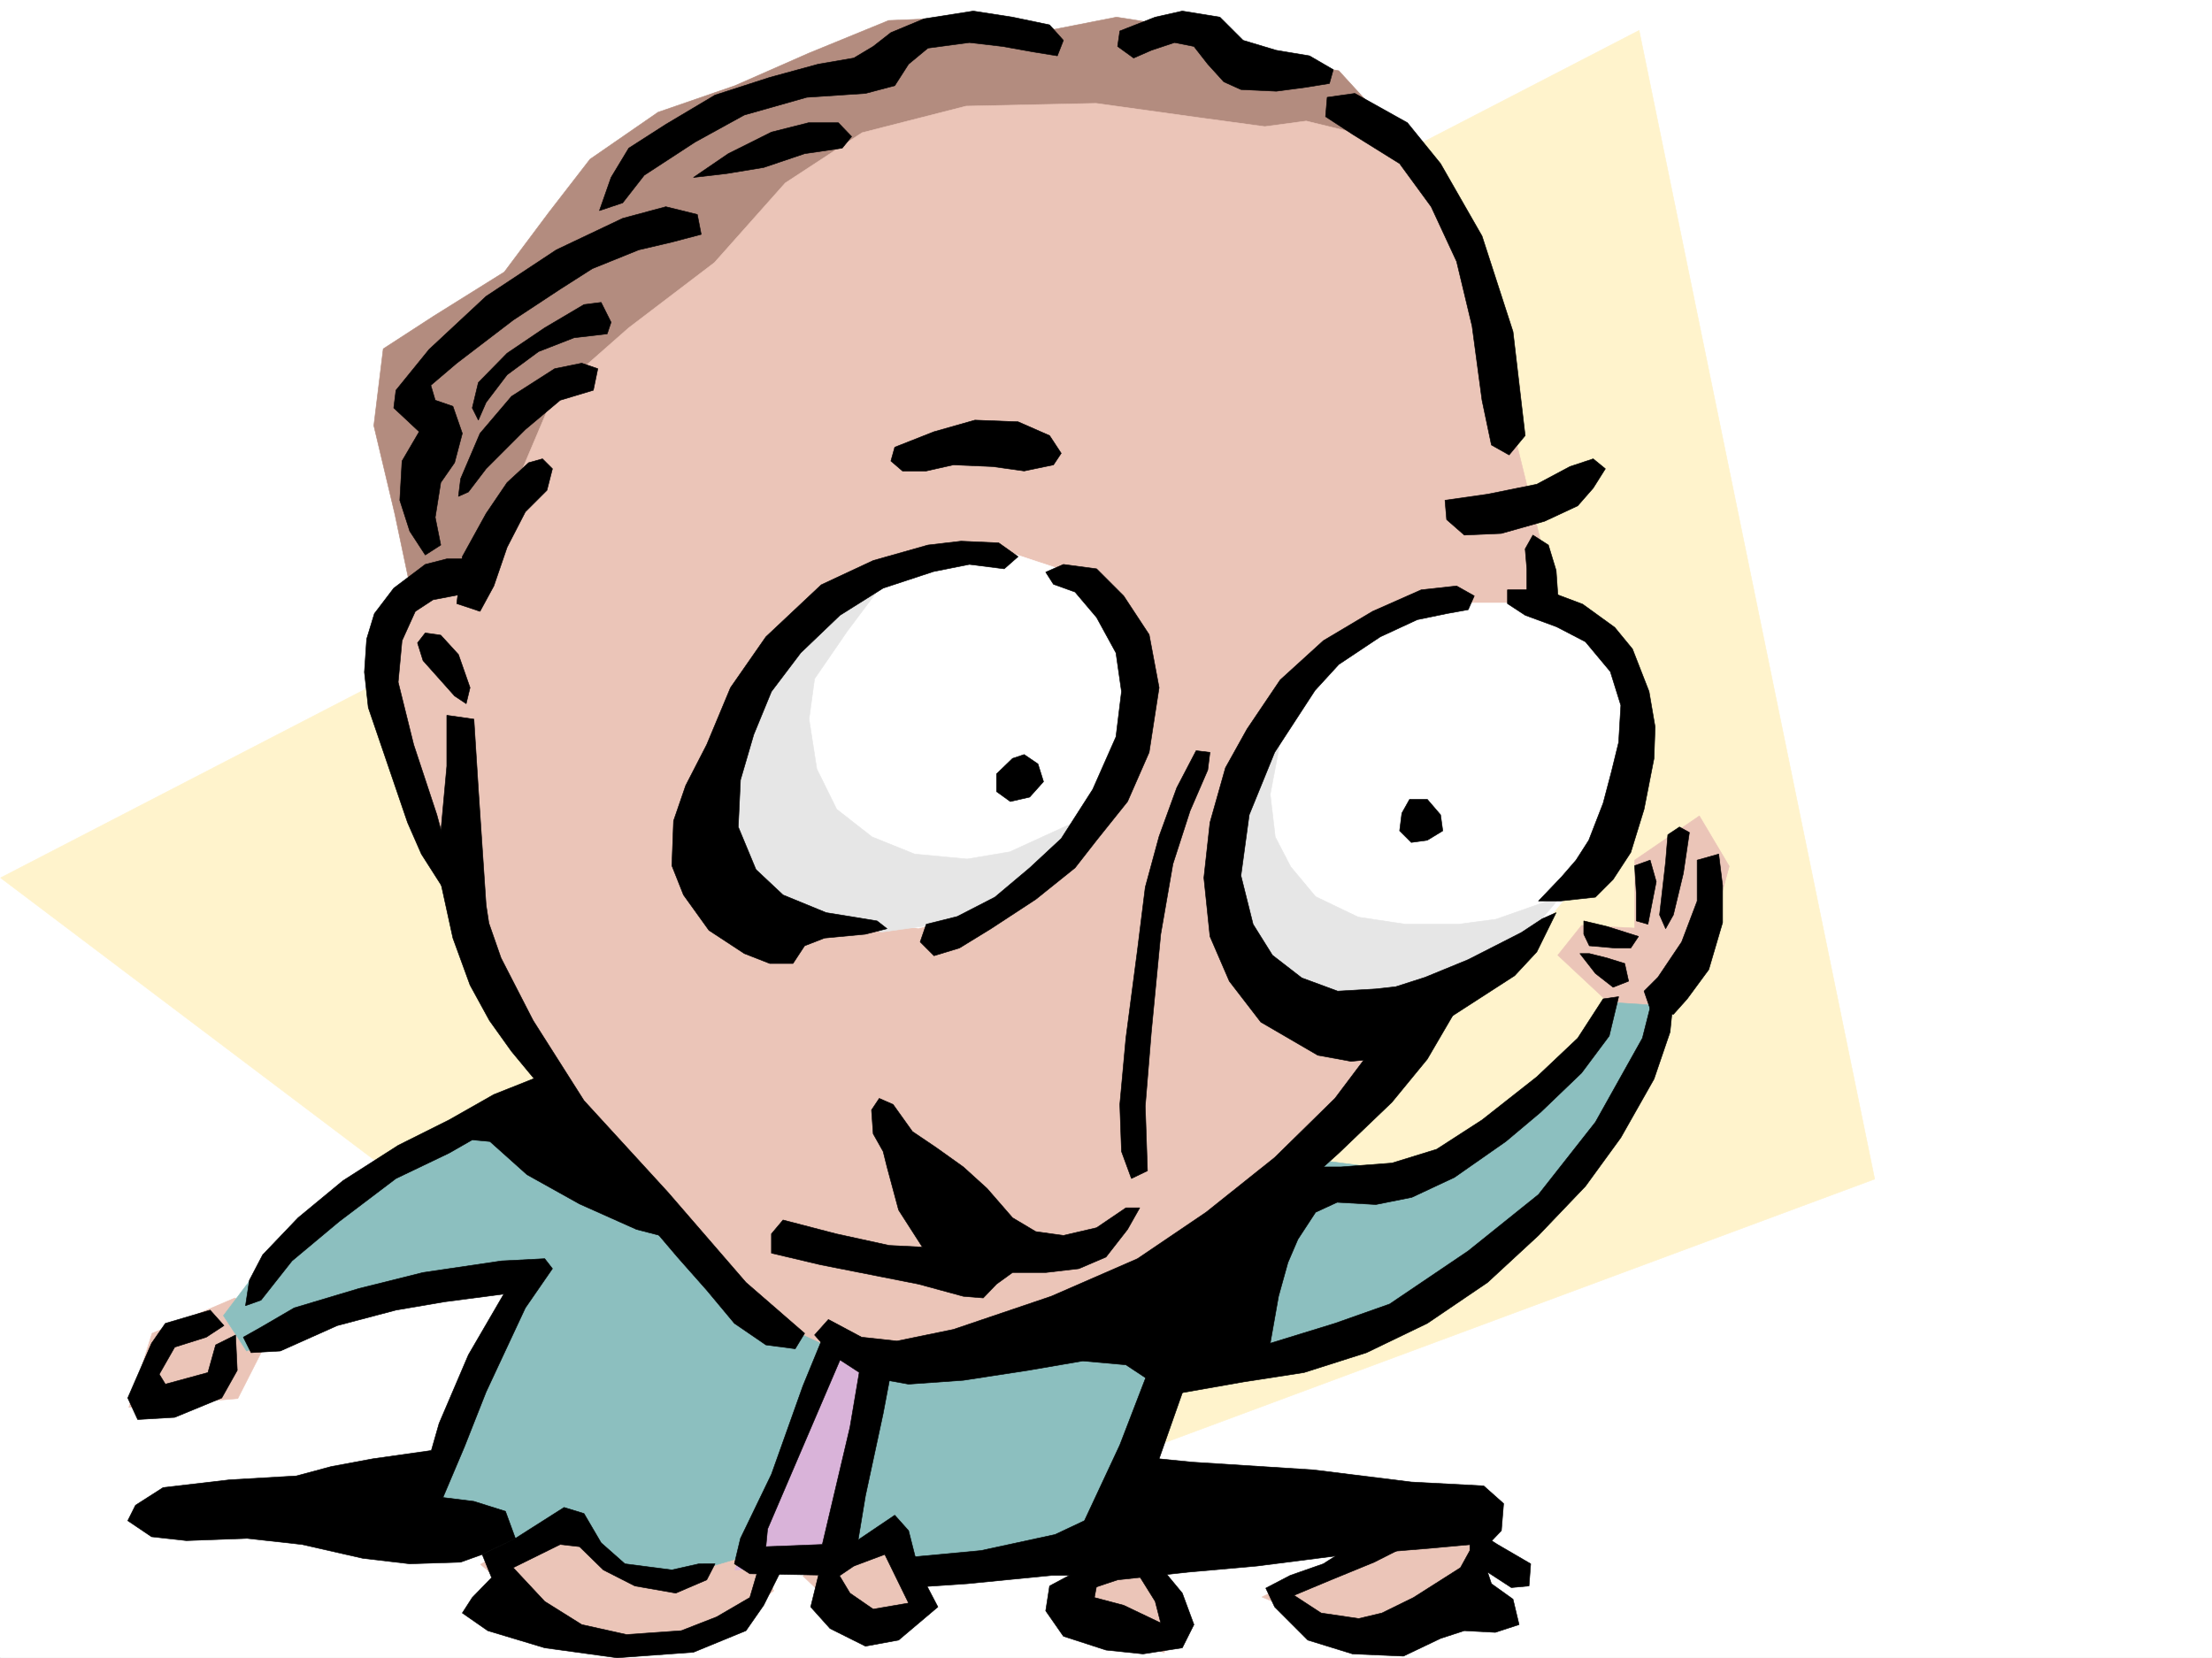 <svg xmlns="http://www.w3.org/2000/svg" width="2997.016" height="2246.667"><rect width="100%" height="100%" fill="#333333" stroke="none"/><defs><clipPath id="a"><path d="M0 0h2997v2244.137H0Zm0 0"/></clipPath></defs><path fill="#fff" d="M0 2246.297h2997.016V0H0Zm0 0"/><g clip-path="url(#a)" transform="translate(0 2.16)"><path fill="#fff" fill-rule="evenodd" stroke="#fff" stroke-linecap="square" stroke-linejoin="bevel" stroke-miterlimit="10" stroke-width=".743" d="M.742 2244.137h2995.531V-2.16H.743Zm0 0"/></g><path fill="#fff3cc" fill-rule="evenodd" stroke="#fff3cc" stroke-linecap="square" stroke-linejoin="bevel" stroke-miterlimit="10" stroke-width=".743" d="M.742 1189.422 2220.801 41.21l319.176 1556.414-1339.684 497.352Zm0 0"/><path fill="#ebc5b8" fill-rule="evenodd" stroke="#ebc5b8" stroke-linecap="square" stroke-linejoin="bevel" stroke-miterlimit="10" stroke-width=".743" d="m1921.844 2059.047-212.04 104.863 152.098 63.656 172.313-112.375-56.184-68.148zm-392.606 56.144-100.406 56.188 148.344 68.152 16.5-44.183zm-312.445-56.144-128.875 76.398 80.156 76.403h60.684l15.758-32.22-32.22-100.366zm-437.57-15.757-128.13 76.397 80.196 68.192 84.649 31.437 91.417 8.25 64.438-15.718 76.398-56.188-28.464-76.398zm1399.625-685.349-68.192-63.652 32.219-40.43 71.906 3.715v-92.12l87.66-59.903 40.47 68.152-40.47 148.309-55.441 64.394zM318.43 1758.68l-112.371 47.937-31.477 100.367 147.602-11.965 48.68-95.87zm0 0"/><path fill="#8cbfbf" fill-rule="evenodd" stroke="#8cbfbf" stroke-linecap="square" stroke-linejoin="bevel" stroke-miterlimit="10" stroke-width=".743" d="m759.754 1458.313-160.352 76.402-124.375 71.906-96.656 75.656-75.66 100.371 31.437 47.934 168.598-59.898 144.594-23.97h56.226l-156.596 308.58 160.312 40.43 59.938-32.18 72.687 63.652 67.45 11.965 92.902-27.683 128.129 8.21 80.156-48.675 35.973 60.68 260.718-32.215 83.946-240.43 216.535-40.426 168.562-71.906 112.41-104.125 99.63-132.586L2247 1362.44l-68.152-4.5-48.72 100.372-95.913 83.91-100.406 48.68-284.688-36.715zm0 0"/><path fill="#d9b3d9" fill-rule="evenodd" stroke="#d9b3d9" stroke-linecap="square" stroke-linejoin="bevel" stroke-miterlimit="10" stroke-width=".743" d="m1128.387 1811.113-132.63 316.082 140.88-7.508 63.656-304.82zm0 0"/><path fill="#b38c7f" fill-rule="evenodd" stroke="#b38c7f" stroke-linecap="square" stroke-linejoin="bevel" stroke-miterlimit="10" stroke-width=".743" d="m1901.59 191.746-87.664-95.871-112.371-20.215-83.91-35.972-104.907-16.461-83.906 16.46-116.129-16.46-108.656 4.496-107.879 44.183-100.41 44.184-104.16 35.969-92.16 63.656-56.188 72.648-59.937 80.157-95.915 59.898-68.152 44.223L506.5 576.727l28.465 119.84 32.219 152.804 204.53-140.8zm0 0"/><path fill="#ebc5b8" fill-rule="evenodd" stroke="#ebc5b8" stroke-linecap="square" stroke-linejoin="bevel" stroke-miterlimit="10" stroke-width=".743" d="m1849.898 183.496-80.152-19.473-56.187 7.508-88.446-12.004-140.094-19.472-176.07 3.754-140.875 35.972-104.125 68.153-95.91 107.836-116.129 88.406-100.406 88.367-56.188 132.586-64.437 116.09-87.664 35.972-23.969 95.871 11.965 108.582 56.187 131.844 47.977 116.09 59.941 132.586 116.125 128.055 204.532 244.96 112.414 51.653 107.879 23.965 128.87-20.215 204.532-107.836 196.324-144.59 143.848-160.273 144.629-256.184 35.933-416.414-80.152-325.078-80.156-168.52zm0 0"/><path fill="#fff" fill-rule="evenodd" stroke="#fff" stroke-linecap="square" stroke-linejoin="bevel" stroke-miterlimit="10" stroke-width=".743" d="M2066.434 817.191h-104.122l-92.16 27.68-92.156 56.188-64.437 80.156-44.223 132.547v107.879l32.219 76.402 59.937 44.184 71.945 23.964 92.903-8.25 79.41-32.175 64.438-47.938 96.656-116.129 47.937-108.578 3.754-107.879-35.972-71.906-68.153-40.426zM1368.89 749l-132.624 12.004-119.883 47.937-120.625 120.582-23.965 128.094 16.46 112.332 63.692 59.942 84.692 15.718 107.879 11.965 92.156-23.969 124.379-75.62 76.398-128.833-4.496-164.027-80.152-88.402zm0 0"/><path fill="#e6e6e6" fill-rule="evenodd" stroke="#e6e6e6" stroke-linecap="square" stroke-linejoin="bevel" stroke-miterlimit="10" stroke-width=".743" d="m1147.86 855.39-44.223 64.4-7.469 54.66 10.48 67.41 26.977 54.699 47.938 37.457 57.71 23.226 71.165 6.727 57.71-9.738 88.407-40.47-77.93 87.665-50.945 30.695-57.711 20.215-74.918 10.516-81.68-13.489-67.406-27.722-58.457-60.684-20.215-91.375 34.45-105.61 53.956-81.64 61.426-50.91 71.203-29.988zm630.878 53.919-44.222 95.875-13.489 71.16 6.762 57.672 20.957 40.43 33.746 40.468 57.672 27.684 64.438 9.738h71.199l50.949-6.727 68.148-23.968 53.961-47.196-118.394 139.317-64.438 30.73-57.672 20.215-71.945 9.734-77.926-16.5-64.437-47.933-20.215-57.672-10.48-80.86 14.234-92.16 33.703-74.132zm0 0"/><path fill-rule="evenodd" stroke="#000" stroke-linecap="square" stroke-linejoin="bevel" stroke-miterlimit="10" stroke-width=".743" d="m2066.434 590.215-16.461-140.8-41.992-129.575-56.188-98.145-44.926-55.402-71.199-39.727-37.457 5.278-2.23 26.199 36.675 23.969 63.696 39.683 42.734 58.418 34.45 74.172 20.995 87.625 13.45 100.367 12.746 60.684 23.968 13.488zm-854.137 15.719 53.176-20.957 55.441-15.72 58.457 2.227 42.695 18.73 15.758 23.97-10.48 15.718-39.723 8.25-42.7-5.984-53.214-2.266-36.715 8.25h-32.219l-15.718-13.492zm745.519 71.902 57.672-8.211 66.703-13.488 44.926-23.969 31.477-10.477 16.5 13.489-16.5 26.195-20.957 23.969-44.965 20.957-58.457 16.504-50.203 2.226-23.969-20.957zm110.887 124.34v-31.438l-2.27-26.976 10.481-18.73 20.996 13.488 10.48 34.449 3.008 42.695zM1517.238 41.953l47.934-18.726 36.715-8.25 50.949 8.25 31.477 31.433 44.964 13.492 44.965 7.508 32.219 18.727-5.242 18.73-32.219 5.238-39.723 5.239-47.937-2.266-23.227-10.48-21.738-23.97-18.73-23.968-26.235-5.238-31.476 10.48-23.97 10.477-21.737-15.719zm-76.441 12.707-18.73-20.957-50.165-10.476-53.214-8.25-66.668 10.476-44.965 18.73-23.97 18.727-26.233 15.719-47.977 8.25-65.922 17.988-74.172 23.969-66.668 39.684-50.203 32.218-23.969 39.688-15.757 44.965 31.476-10.516 29.207-37.422 68.934-44.965 66.707-36.676 84.648-23.968 79.414-5.278 39.727-10.476 18.726-29.211 26.239-21.7 56.183-7.507 44.97 5.238 41.952 7.508 32.219 5.242zm0 0"/><path fill-rule="evenodd" stroke="#000" stroke-linecap="square" stroke-linejoin="bevel" stroke-miterlimit="10" stroke-width=".743" d="m939.574 240.426 47.192-32.219L1045.223 179l50.203-12.707h40.43l17.984 18.727-12.746 15.718-50.946 7.469-55.445 18.73-50.164 8.25zm5.239 50.203-42.7-10.516-58.453 15.758-89.93 42.695-95.128 62.914-77.184 71.903-44.965 55.406-2.973 23.969 34.446 32.219-23.223 39.683-3.012 53.176 13.489 41.957 20.996 32.219 21-13.492-7.508-37.458 7.508-47.19 18.726-26.942 10.48-39.688-12.745-36.715-23.969-8.25-5.984-20.215 35.191-29.949 76.441-58.414 63.692-41.957 43.441-27.722 62.95-25.454 44.93-10.515 39.722-10.48zm0 0"/><path fill-rule="evenodd" stroke="#000" stroke-linecap="square" stroke-linejoin="bevel" stroke-miterlimit="10" stroke-width=".743" d="m639.871 552.758 8.25-34.45 38.945-39.683 50.946-34.45 53.215-31.476 23.226-2.969 13.488 26.938-5.277 15.719-44.926 5.277-47.976 18.691-42.696 31.477-28.464 37.457-10.48 23.969zm0 0"/><path fill-rule="evenodd" stroke="#000" stroke-linecap="square" stroke-linejoin="bevel" stroke-miterlimit="10" stroke-width=".743" d="m621.145 672.598 2.968-23.97 26.239-61.386 42.695-50.203 58.457-37.457 36.715-7.469 21.738 7.469-6.023 29.207-44.926 13.488-47.23 39.688-53.176 53.215-23.97 31.437zm95.128-45.668-29.207 26.941-28.464 41.953-32.22 58.414-7.507 63.696 31.477 10.476 18.726-34.445 17.988-52.434 24.711-47.937 29.246-29.207 7.47-29.207L735 621.69Zm0 0"/><path fill-rule="evenodd" stroke="#000" stroke-linecap="square" stroke-linejoin="bevel" stroke-miterlimit="10" stroke-width=".743" d="m576.176 764.758-42.696 32.18-26.234 34.484-10.48 34.45-3.012 44.925 5.242 47.933 53.215 155.817 18.726 42.695 60.684 95.094-39.726-148.309-31.434-95.09-21-84.652 5.242-56.187 17.985-39.688 23.968-15.715 42.7-8.25 10.515-47.195h-34.484zm0 0"/><path fill-rule="evenodd" stroke="#000" stroke-linecap="square" stroke-linejoin="bevel" stroke-miterlimit="10" stroke-width=".743" d="m597.176 860.629 23.969 26.2 15.714 44.925-5.238 21.738-15.719-10.476-42.734-47.938-7.469-23.969 10.477-13.488zm774.726 166.996-21.742 21v23.965l18.73 13.492 26.239-6.023 18.727-20.957-7.508-23.97-18.727-12.745zm561.907 55.445h-23.97l-10.48 18.73-3.007 23.966 15.754 15.718 21.703-2.968 20.996-12.75-3.012-21.739zm-313.192-65.922-26.199 50.204-23.965 65.921-18.73 68.895-10.52 84.652-15.715 119.84-8.25 89.852 2.266 63.695 13.45 36.676 21.741-10.477-2.972-87.625 8.21-100.37 12.747-132.587 16.5-95.133 23.226-71.902 23.969-55.406 3.012-23.969zm-241.246-262.91-26.238-18.687-50.945-2.27-44.926 5.239-74.176 21-70.457 32.921-74.914 70.418-47.938 68.895-32.218 77.183-28.504 55.403-16.461 47.937-2.266 60.684 15.754 39.687 34.45 47.938 47.976 31.473 34.445 13.453h31.477l15.718-23.969 26.977-10.48 55.445-5.239 29.246-7.468-13.488-10.52-68.933-11.219-58.457-23.969-36.715-34.449-23.965-57.672 3.008-63.652 17.949-61.43 24.008-58.414 39.683-52.433 53.215-50.946 58.457-36.715 68.153-22.445 48.714-9.734 47.196 5.98zm0 0"/><path fill-rule="evenodd" stroke="#000" stroke-linecap="square" stroke-linejoin="bevel" stroke-miterlimit="10" stroke-width=".743" d="m1416.828 775.234 23.969-10.476 44.965 5.98 36.715 36.715 34.484 52.395 13.492 71.906-13.492 87.66-29.246 66.668-41.953 52.434-29.207 37.418-53.215 42.695-60.684 39.727-42.699 26.195-34.484 10.48-18.73-18.73 8.25-23.965 41.952-10.48 50.95-26.196 47.234-39.726 42.695-39.688 42.7-66.664 31.472-71.164 7.508-61.387-7.508-52.433-26.234-47.938-29.207-34.484-29.211-10.48zm625.637 23.969h50.207l51.687 19.473 43.442 31.437 24.008 29.246 22.484 57.672 8.21 47.938-1.487 42.656-13.489 68.934-17.988 58.418-23.965 36.714-23.969 23.97-47.976 5.237h-29.207l31.476-32.96 19.47-22.485 17.245-26.937 19.469-50.207 11.262-42.696 9.734-39.687 2.973-50.203-14.23-45.672-33.708-40.426-38.98-20.254-42.7-15.719-23.968-15.718zm0 0"/><path fill-rule="evenodd" stroke="#000" stroke-linecap="square" stroke-linejoin="bevel" stroke-miterlimit="10" stroke-width=".743" d="m1997.5 807.453-23.965-13.488-47.937 5.238-65.961 29.207-66.668 39.688-58.453 53.175-44.965 66.668-29.207 52.43-20.957 74.176-8.254 74.875 8.254 79.414 26.195 60.64 42.695 55.446 77.184 44.926 44.965 8.25 84.652-8.25 52.473-53.176 84.652-54.66 29.988-32.219 26.2-53.176-18.73 8.25-28.466 18.727-71.945 36.676-58.414 23.968-39.727 12.746-26.976 3.012-51.692 2.973-48.68-17.95-39.726-30.73-26.234-41.953-16.461-65.887 11.223-82.422 34.484-84.613 54.66-83.906 32.219-35.192 56.226-37.457 50.164-23.226 39.727-8.211 29.207-5.277zm301.973 358v55.445l-21 55.403-32.215 47.937-18.73 18.73 8.25 23.97 31.476 7.503 18.727-20.996 29.206-39.683 18.731-63.657v-50.203l-5.238-42.66zm-63.696 0 8.25 29.207-11.261 57.676-15.72-4.5v-37.418l-2.265-37.457zm53.176-37.457-8.21 55.445-13.49 56.184-10.519 18.73-8.21-18.73 8.21-71.902 3.012-36.715 15.758-10.48zm-68.933 140.84-42.696-13.492-31.476-7.508v17.988l7.508 15.719 34.445 3.008h21.738zm-79.41 23.223 20.995 26.941 23.97 18.727 20.995-8.25-5.28-23.965-23.966-7.469-23.969-5.984zm0 0"/><path fill-rule="evenodd" stroke="#000" stroke-linecap="square" stroke-linejoin="bevel" stroke-miterlimit="10" stroke-width=".743" d="M1763.762 1581.164h53.176l68.933-5.238 60.684-18.73 61.426-39.684 74.21-58.418 55.446-52.434 34.445-53.215 20.996-2.968-12.746 53.175-37.457 50.164-55.441 53.215-47.235 39.688-69.676 48.68-57.671 26.976-48.72 9.738-52.433-3.011-29.207 13.488-24.008 36.715-13.492 31.437-12.707 45.707-11.258 63.656 87.66-26.98 74.172-26.195 106.391-71.907 95.172-76.402 77.183-98.14 63.692-113.82 13.492-53.216h28.465l-4.496 44.965-21.742 63.656-44.965 79.414-47.938 65.883-63.691 66.664-68.934 63.696-81.68 55.402-82.382 39.727-84.692 26.941-82.422 12.746-106.394 18.727-26.195-2.266 10.48-47.938 116.867-185.765zm-553.735-84.652 26.239 36.715 32.214 21.742 36.715 26.195 32.22 29.207 34.487 39.688 31.438 18.73 37.457 5.238 44.965-10.48 39.726-26.938h18.727l-16.5 29.207-29.207 37.458-36.715 15.718-44.965 5.239h-44.926l-21.742 15.718-17.984 18.73-26.98-2.23-60.68-16.5-132.63-26.195-66.663-15.758v-26.195l15.715-18.73 71.945 18.73 71.906 15.715 44.965 2.27-32.219-50.204-15.719-58.418-5.238-20.957-13.492-23.969-2.266-32.219 10.477-15.718zm-604.64-527.301v68.933l-8.211 89.852.742 71.16 15.719 71.906 23.222 63.696 26.239 47.937 29.949 41.914 39.726 47.938 79.41 106.39 105.649 124.336 39.727 44.926 37.457 44.926 42.699 29.207 39.726 5.242 12.707-20.957-79.414-68.894-105.648-122.11-113.86-124.34-68.933-108.578-43.477-84.652-16.46-47.195-3.754-24.711-10.48-156.555-6.02-95.133zm0 0"/><path fill-rule="evenodd" stroke="#000" stroke-linecap="square" stroke-linejoin="bevel" stroke-miterlimit="10" stroke-width=".743" d="m1872.383 1403.652-63.695 84.649-81.641 80.117-92.941 74.172-92.903 62.914-116.867 50.945-132.629 44.926-76.402 15.719-47.973-5.238-44.965-23.97-18.73 20.997 24.008 26.941 44.925 29.207 58.453 10.48 74.172-5.241 87.664-13.45 74.172-12.746 58.457 5.238 39.684 26.2 172.355-244.18 76.399-68.894 71.945-68.895 47.938-58.418 52.472-89.89zm-715.532 686.828 55.446-37.417 18.726 20.956 13.493 53.176 26.234 50.168-53.215 44.965-44.965 8.25-47.937-23.969-26.234-29.246 10.476-42.66 15.758-20.996 26.98 44.965 31.473 21.7 47.937-8.25-32.218-65.884-41.953 15.719zm331.176 23.227-65.96 35.23-5.239 33.704 23.969 34.445 57.71 18.73 50.204 5.239 53.176-8.25 15.758-31.473-15.758-42.66-50.164-60.684-26.235 8.25 39.684 63.657 7.508 29.207-50.203-23.97-39.688-10.476 2.973-15.718zm379.113-41.953-74.171 47.191-44.965 15.758-32.961 17.203 12.004 25.457 44.926 44.965 60.683 18.727 68.934 2.972 50.203-23.968 32.219-10.477 41.953 2.266 32.219-10.516-8.211-34.45-29.246-20.956-5.239-15.719 32.219 20.957 23.969-2.226 2.265-29.993-44.964-26.195-37.457-23.969V2101l-12.747 23.188-63.695 40.468-42.695 20.957-31.477 7.508-50.949-7.508-36.715-23.968 50.207-20.958 58.453-23.968 63.696-32.219zm-920.097 47.191-36.715 8.25-63.656-8.25-32.219-28.465-23.226-39.683-26.977-8.25-65.965 41.953-44.926 21.738 12.711 31.438-26.199 26.98-13.488 20.957 34.445 23.969 77.184 23.223 98.14 13.492 103.422-7.508 71.16-29.207 23.97-34.45 24.007-47.937-29.246-8.25-13.492 45.711-44.926 26.196-47.973 18.73-74.176 5.238-60.68-13.488-50.206-31.438-42.696-45.706 63.692-31.438 26.199 2.973 32.219 31.472 42.734 21.742 55.445 9.735 41.954-17.985 11.222-21.742zm0 0"/><path fill-rule="evenodd" stroke="#000" stroke-linecap="square" stroke-linejoin="bevel" stroke-miterlimit="10" stroke-width=".743" d="m1117.125 1806.617-29.207 71.16-42.695 119.844-41.957 86.879-8.25 34.445 20.957 13.492 122.148 2.266 18.73-12.746 15.72-95.129 24.007-111.594 10.477-55.441-39.723-18.73-15.719 92.902-37.457 158.785-76.441 2.973 2.266-23.97 101.113-235.929zm445.078 34.446-44.965 116.87-47.937 102.598-39.727 18.73-100.41 21.739-111.629 10.477 13.488 39.687 79.415-5.238 113.898-11.223h39.723l2.972 21.7 47.196-15.715 95.91-10.481 92.902-8.25 105.649-13.488 127.386-10.48 82.426-7.509 15.715-16.46 3.012-36.715-26.977-23.97-98.144-5.237-132.625-16.461-164.102-10.48-44.926-4.497 37.457-106.39zM735 1456.828l-65.922 26.234-60.683 34.45-68.934 34.445-74.914 47.938-60.684 50.164-47.976 50.203-17.985 34.449-5.238 34.445 20.996-7.465 41.953-53.175 63.696-53.22 77.144-58.413 71.942-34.445 31.476-17.989 23.969 2.27 50.203 44.926 71.164 39.687 77.184 34.484 63.691 16.461zm0 0"/><path fill-rule="evenodd" stroke="#000" stroke-linecap="square" stroke-linejoin="bevel" stroke-miterlimit="10" stroke-width=".743" d="m353.66 1798.367 44.926-26.199 87.66-26.234 86.922-21.704 106.39-15.714 58.454-3.012 10.48 13.488-36.715 53.176-53.175 113.86-29.247 74.132-29.21 68.934 41.957 5.242 42.734 13.45 13.45 36.714-44.927 21.738-29.246 10.48-68.933 2.227-63.653-7.468-82.425-18.727-74.172-8.25-82.422 3.012-47.196-5.243-32.218-21.738 10.48-20.957 37.457-23.969 89.89-10.48 90.677-5.277 47.191-12.707 56.227-10.48 79.41-11.259 10.48-36.675 39.727-92.903 47.937-82.383-80.156 10.477-65.96 11.262-79.415 20.957-77.184 34.445-39.683 2.27-10.52-20.996zm0 0"/><path fill-rule="evenodd" stroke="#000" stroke-linecap="square" stroke-linejoin="bevel" stroke-miterlimit="10" stroke-width=".743" d="m284.727 1775.18-60.684 17.945-18.73 26.98-32.22 74.133 13.454 29.207 50.203-2.968 63.695-26.239 20.996-37.418-2.27-47.937-26.976 13.449-10.48 37.461-57.672 15.719-8.25-13.453 20.957-36.715 42.738-13.488 23.969-15.72zm0 0"/></svg>
